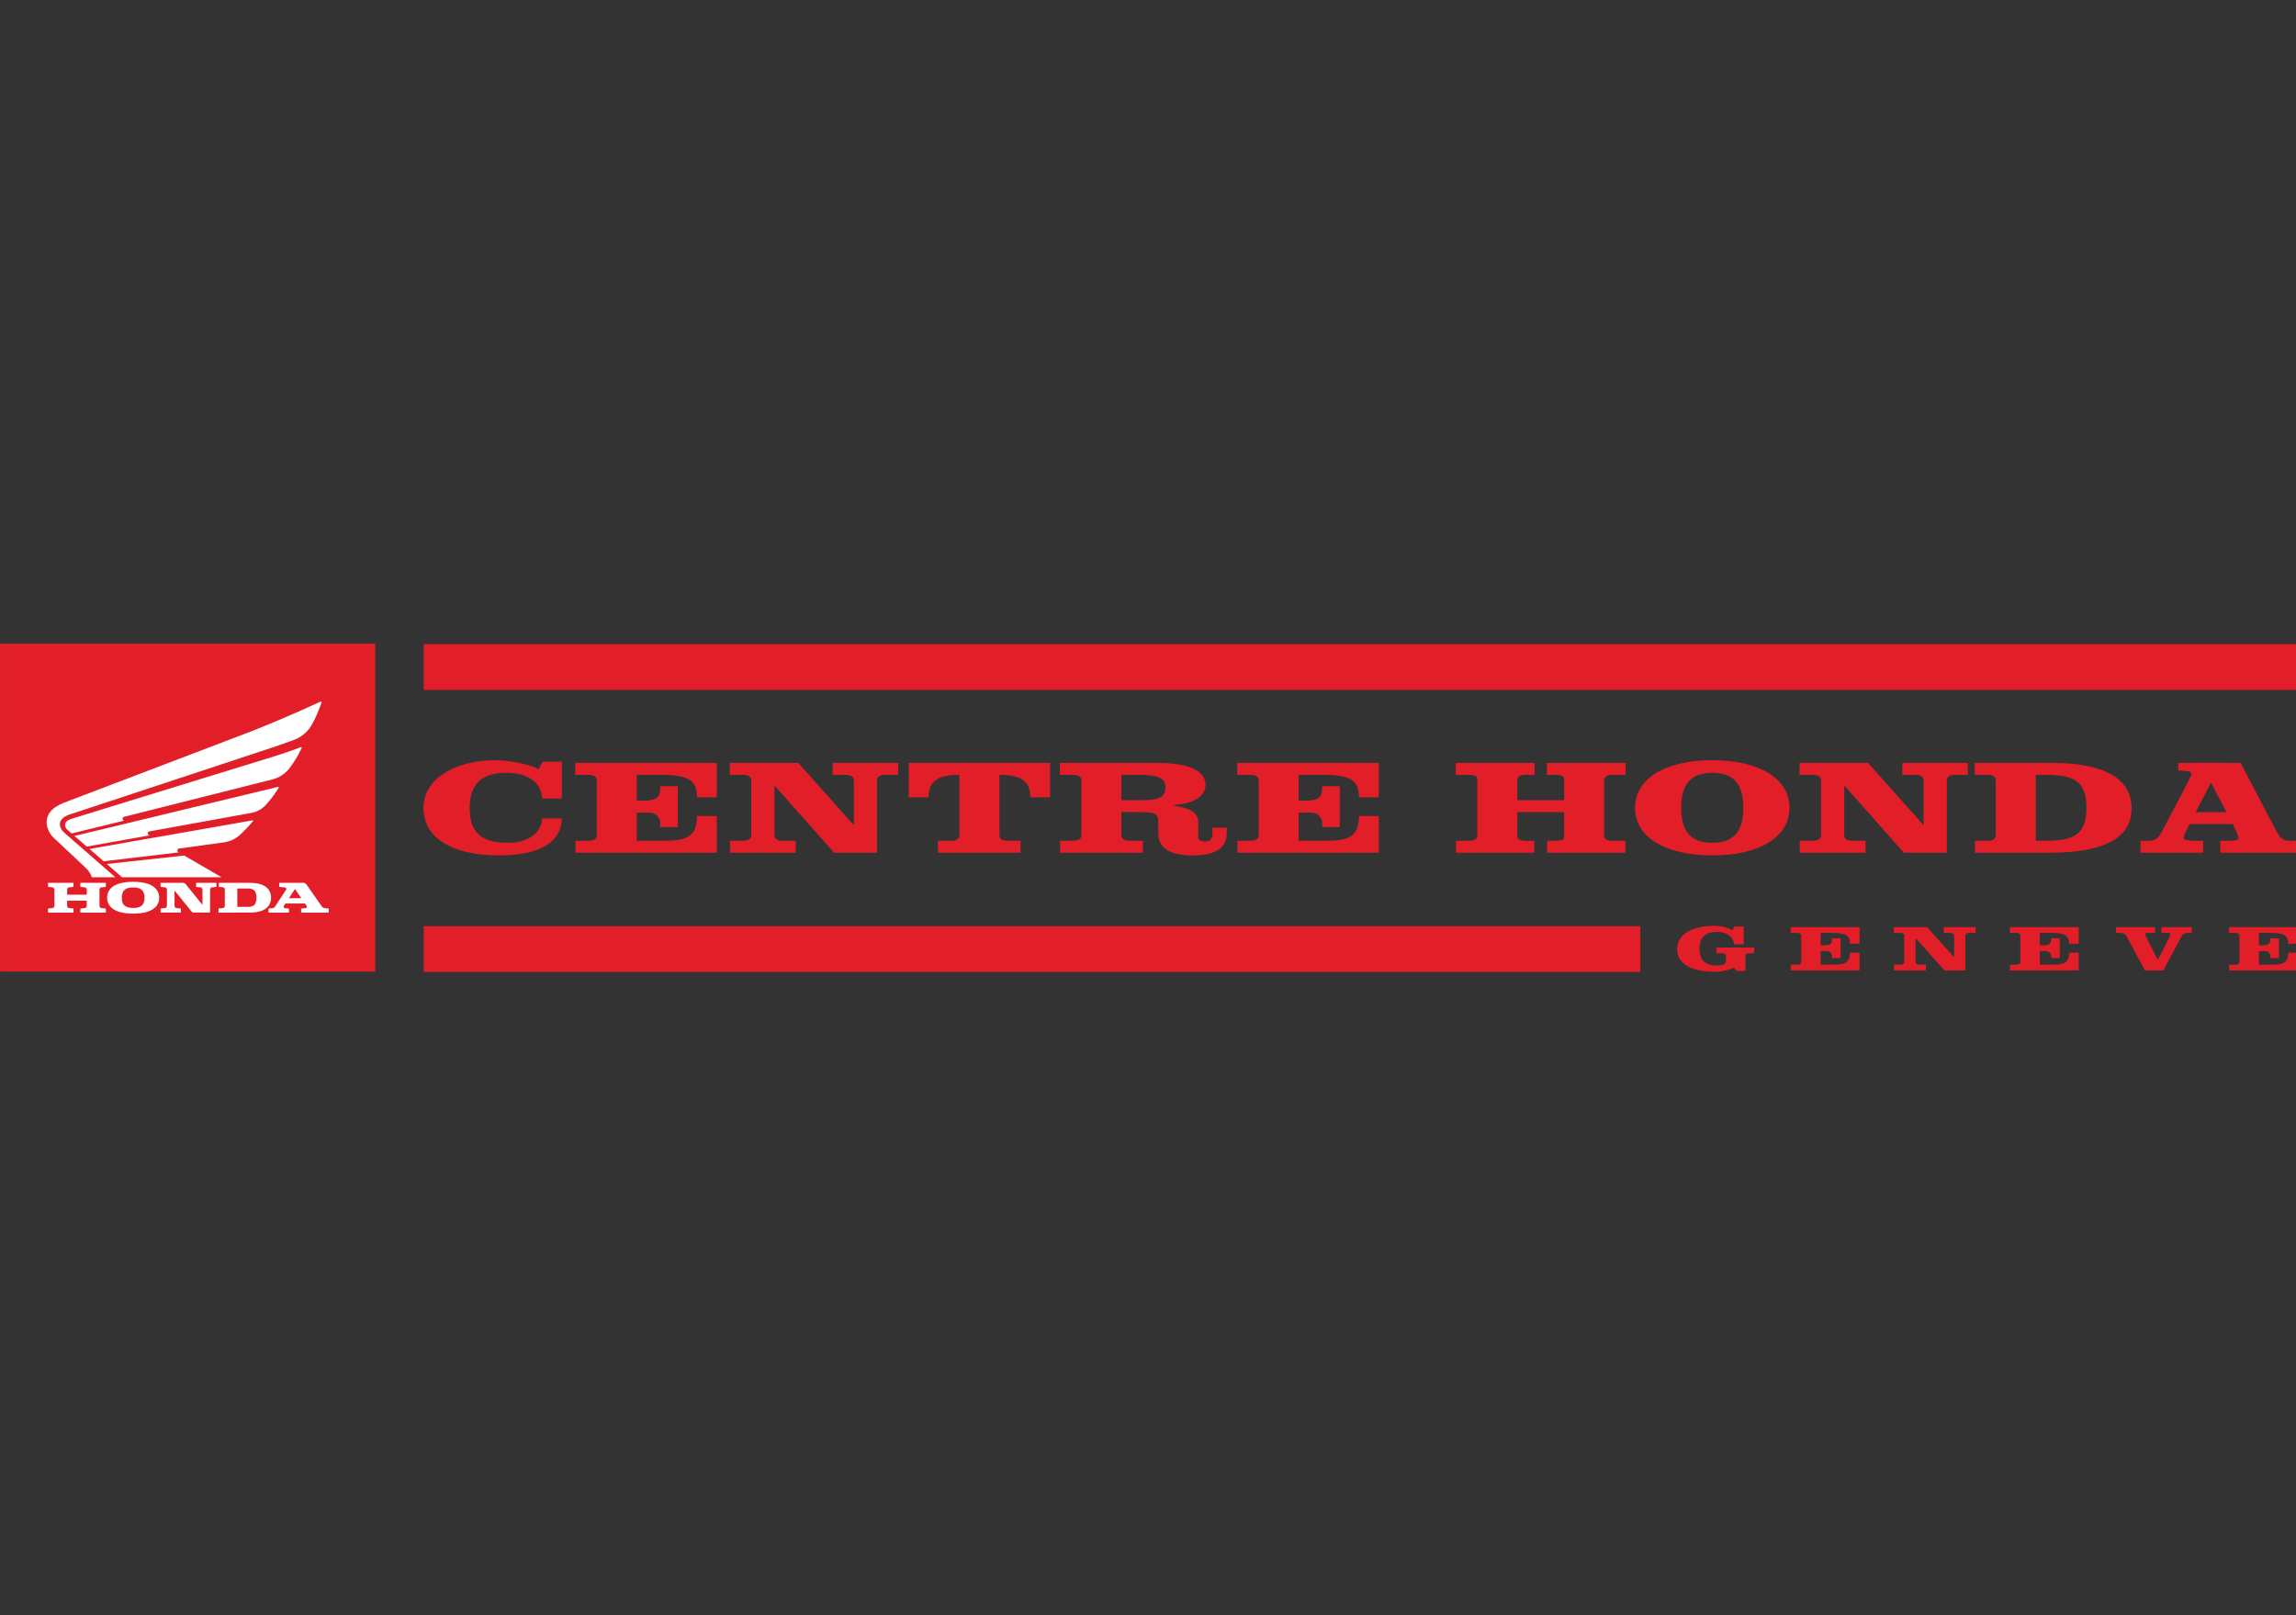 <svg clip-rule="evenodd" fill-rule="evenodd" stroke-linejoin="round" stroke-miterlimit="2" viewBox="0 0 270 190" xmlns="http://www.w3.org/2000/svg"><rect x="0" y="0" width="270" height="190" fill="#333333" stroke="none"/><g transform="matrix(.429 0 0 .402 -6.036 70.084)"><path d="m14.082 14h102.857v95.942h-102.857z" fill="#e21e29"/><path d="m130.205 14.132h513.736v13.397h-513.736z" fill="#e21e29"/><path d="m130.205 96.668h333.52v13.406h-333.52z" fill="#e21e29"/><g fill-rule="nonzero"><path d="m162.825 48.538h5.252v10.783h-5.429c0-4.08-3.265-7.533-9.857-7.533-6.476 0-9.977 3.17-9.977 10.231 0 6.261 2.273 10.262 10.445 10.262 6.124 0 9.389-3.449 9.389-7.131h5.429c-.174 7.29-6.535 10.818-17.329 10.818-12.078 0-20.596-4.672-20.596-13.949 0-8.407 8.518-13.913 19.839-13.913 2.916 0 9.101.989 11.668 2.653z" fill="#e21e29"/><path d="m177.648 53.97c0-.989-.819-1.585-2.278-1.585h-3.617v-3.485h38.8v10.068h-5.424c0-5.714-3.268-6.584-10.737-6.584h-5.778v7.573h1.81c3.383 0 4.61-.914 4.61-3.374v-.865h4.84v11.966h-4.84v-.95c.009-.095.014-.19.014-.285 0-1.621-1.312-2.965-2.932-3.004h-3.502v8.24h7.12c6.127 0 9.395-.866 9.395-7.25h5.424v10.738h-38.74v-3.488h3.557c1.46 0 2.278-.592 2.278-1.581z" fill="#e21e29"/><path d="m248.009 67.013h.116v-13.043c0-.989-.819-1.585-2.276-1.585h-3.557v-3.485h17.972v3.484h-3.504c-1.457 0-2.274.596-2.274 1.585v21.204h-11.788l-16.218-19.535h-.117v14.466c0 .989.817 1.581 2.274 1.581h3.559v3.488h-18.029v-3.488h3.562c1.456 0 2.273-.592 2.273-1.581v-16.134c0-.989-.817-1.585-2.273-1.585h-3.619v-3.485h18.788z" fill="#e21e29"/><path d="m263.178 58.968v-10.068h38.742v10.068h-5.427c0-4.045-1.748-6.584-8.458-6.584v17.72c0 .989.817 1.581 2.274 1.581h3.502v3.488h-22.641v-3.488h3.621c1.459 0 2.278-.592 2.278-1.581v-17.72c-6.714 0-8.465 2.539-8.465 6.584z" fill="#e21e29"/><path d="m310.498 53.97c0-.989-.817-1.585-2.279-1.585h-3.616v-3.485h26.897c8.166 0 13.013 2.173 13.013 6.42 0 3.762-3.736 5.467-8.812 5.944v.08c4.374.83 6.825 1.783 6.825 5.033v4.16c0 .759.408 1.351 1.987 1.351 1.514 0 1.923-1.227 1.923-2.46v-1.585h3.91v1.347c0 3.846-1.985 6.778-9.51 6.778-5.543 0-9.276-1.863-9.276-6.5v-3.25c0-2.376-.586-2.932-5.31-2.932h-4.787v6.818c0 .989.817 1.58 2.276 1.58h3.619v3.489h-22.696v-3.488h3.557c1.462 0 2.279-.592 2.279-1.581zm10.966 5.829h5.603c4.316 0 6.475-.637 6.475-3.806 0-2.933-2.507-3.608-7.877-3.608h-4.201z" fill="#e21e29"/><path d="m359.1 53.97c0-.989-.819-1.585-2.276-1.585h-3.619v-3.485h38.802v10.068h-5.427c0-5.714-3.267-6.584-10.734-6.584h-5.78v7.573h1.813c3.384 0 4.607-.914 4.607-3.374v-.865h4.844v11.966h-4.844v-.95c.009-.095.014-.192.014-.288 0-1.62-1.312-2.963-2.933-3.001h-3.501v8.24h7.122c6.125 0 9.392-.866 9.392-7.25h5.427v10.738h-38.74v-3.488h3.556c1.457 0 2.276-.592 2.276-1.581z" fill="#e21e29"/><path d="m442.824 59.798v-6.226c0-.79-.817-1.188-2.274-1.188h-2.453v-3.484h21.59v3.484h-3.619c-1.461 0-2.278.596-2.278 1.585v16.254c0 1.029.817 1.462 2.278 1.462h3.559v3.488h-21.473v-3.488h2.396c1.457 0 2.274-.234 2.274-1.307v-7.091h-12.836v7.016c0 .95.814 1.382 2.274 1.382h2.395v3.488h-21.473v-3.488h3.557c1.462 0 2.278-.592 2.278-1.581v-16.647c0-.675-.816-1.073-2.278-1.073h-3.614v-3.484h21.587v3.484h-2.452c-1.46 0-2.274.358-2.274 1.705v5.709z" fill="#e21e29"/><path d="m504.611 62.059c0 8.601-8.346 13.909-21.181 13.909-12.834 0-21.18-5.308-21.18-13.909s8.346-13.953 21.18-13.953c12.835 0 21.181 5.351 21.181 13.953zm-29.699 0c0 6.932 2.684 10.222 8.518 10.222 5.837 0 8.519-3.29 8.519-10.222 0-6.937-2.682-10.271-8.519-10.271-5.834 0-8.518 3.334-8.518 10.271z" fill="#e21e29"/><path d="m541.251 67.013h.115v-13.043c0-.989-.816-1.585-2.274-1.585h-3.559v-3.485h17.972v3.484h-3.502c-1.457 0-2.274.596-2.274 1.585v21.204h-11.787l-16.221-19.535h-.117v14.466c0 .989.817 1.581 2.277 1.581h3.558v3.488h-18.028v-3.488h3.561c1.454 0 2.271-.592 2.271-1.581v-16.134c0-.989-.817-1.585-2.271-1.585h-3.621v-3.485h18.788z" fill="#e21e29"/><path d="m561.148 53.97c0-.989-.817-1.585-2.276-1.585h-3.497v-3.485h21.179c13.24 0 21.819 3.921 21.819 13.353 0 9.043-8.404 12.92-22.172 12.92h-20.769v-3.488h3.44c1.46 0 2.276-.592 2.276-1.581zm10.968 17.715h2.685c7.701 0 11.202-1.819 11.202-9.665 0-7.847-3.501-9.635-11.202-9.635h-2.685z" fill="#e21e29"/><path d="m494.917 104.607h-1.303c-.709 0-1.106.292-1.106.768v4.39h-2.468l-.623-.936c-1.747.815-3.66 1.214-5.588 1.165-5.899 0-10.041-2.252-10.041-6.526 0-4.318 3.999-6.897 10.041-6.897 1.786-.04 3.549.403 5.105 1.281l.565-1.069h2.552v5.193h-2.634c-.086-1.89-1.762-3.63-4.623-3.63-3.294 0-4.85 1.642-4.85 4.945s1.556 4.889 4.85 4.889c1.078 0 2.383-.287 2.383-1.184v-1.62c0-.477-.398-.768-1.107-.768h-1.477v-1.678h10.324z" fill="#e21e29"/><path d="m507.81 99.397c0-.477-.397-.76-1.106-.76h-1.757v-1.682h18.86v4.849h-2.638c0-2.751-1.592-3.166-5.221-3.166h-2.808v3.643h.881c1.647 0 2.238-.438 2.238-1.621v-.424h2.356v5.767h-2.356v-.459c.004-.045.007-.089.007-.134 0-.785-.637-1.435-1.422-1.452h-1.704v3.974h3.459c2.979 0 4.57-.42 4.57-3.492h2.639v5.17h-18.835v-1.678h1.731c.709 0 1.106-.287 1.106-.764z" fill="#e21e29"/><path d="m549.668 105.676h.06v-6.279c0-.477-.396-.76-1.109-.76h-1.729v-1.682h8.738v1.683h-1.704c-.709 0-1.108.282-1.108.76v10.212h-5.727l-7.884-9.41h-.055v6.968c0 .477.393.764 1.104.764h1.731v1.678h-8.763v-1.678h1.727c.71 0 1.108-.287 1.108-.764v-7.771c0-.477-.398-.76-1.108-.76h-1.756v-1.682h9.129z" fill="#e21e29"/><path d="m567.88 99.397c0-.477-.397-.76-1.106-.76h-1.762v-1.682h18.861v4.849h-2.636c0-2.751-1.587-3.166-5.217-3.166h-2.808v3.643h.878c1.645 0 2.239-.438 2.239-1.621v-.424h2.358v5.767h-2.358v-.459c.004-.045.006-.089.006-.133 0-.786-.638-1.437-1.424-1.453h-1.7v3.974h3.46c2.978 0 4.566-.42 4.566-3.492h2.636v5.17h-18.833v-1.678h1.734c.708 0 1.106-.287 1.106-.764z" fill="#e21e29"/><path d="m604.807 96.955v1.683h-1.817c-.567 0-.881.132-.881.397.083.423.237.829.455 1.201l2.978 6.261h.053l3.009-6.261c.223-.367.368-.776.427-1.201.028-.265-.285-.397-.848-.397h-1.621v-1.683h8.282v1.683h-.68c-1.247 0-1.702.225-2.186 1.179l-4.903 9.793h-5.047l-4.939-9.793c-.481-.954-.936-1.179-2.38-1.179h-.598v-1.683z" fill="#e21e29"/><path d="m627.945 99.397c0-.477-.395-.76-1.104-.76h-1.76v-1.682h18.862v4.849h-2.639c0-2.751-1.59-3.166-5.217-3.166h-2.81v3.643h.881c1.647 0 2.238-.438 2.238-1.621v-.424h2.358v5.767h-2.358v-.459c.004-.045.006-.09.006-.135 0-.785-.636-1.435-1.421-1.451h-1.704v3.974h3.457c2.98 0 4.57-.42 4.57-3.492h2.638v5.17h-18.832v-1.678h1.731c.709 0 1.104-.287 1.104-.764z" fill="#e21e29"/><path d="m628.247 48.9 9.743 19.817c1.168 2.42 1.983 2.968 4.025 2.968h1.985v3.488h-21.296v-3.488h1.75c1.749 0 3.21-.159 3.21-.592-.004-.49-.104-.975-.296-1.426l-1.223-2.857h-11.902l-.7 1.59c-.461.777-.759 1.639-.876 2.535 0 .636 2.042.75 3.619.75h1.691v3.489h-17.155v-3.489h1.985c2.042 0 2.859-.548 4.025-2.968l9.745-19.817zm-12.313 14.422h8.46l-4.199-8.518h-.117z" fill="#e21e29"/><path d="m623.492 48.874h-12.344v2.199l2.945.336c.402.077.696.432.696.841 0 .191-.064.377-.181.527l-4.114 9.375" fill="#e21e29"/><path d="m36.102 85.166 1.167.138c.523.059.58.496.58.776v1.38h-5.377v-1.38c0-.28.057-.717.58-.776l1.167-.138v-1.181h-6.986v1.181l1.167.138c.523.059.58.496.58.776v4.524c0 .28-.057.718-.58.777l-1.167.136v1.182h6.986v-1.182l-1.167-.136c-.523-.059-.58-.496-.58-.777v-1.381h5.377v1.381c0 .28-.057.718-.58.777l-1.167.136v1.182h6.986v-1.182l-1.167-.136c-.523-.059-.58-.496-.58-.777v-4.524c0-.28.057-.717.58-.776l1.167-.138v-1.181h-6.986z" fill="#fff"/><path d="m82.685 83.985h-8.625v1.181l1.03.109c.367.045.609.203.609.711l.001 4.618c0 .28-.058.718-.581.777l-1.166.136v1.182l8.731-.001c3.124 0 5.693-1.258 5.693-4.356 0-3.097-2.569-4.357-5.693-4.357m-.634 7.044-2.927.001v-5.376h2.927c1.725 0 2.312.819 2.312 2.688s-.587 2.687-2.312 2.687z" fill="#fff"/><path d="m103.061 91.395c-.398-.056-.738-.316-.898-.684l-4.022-6.146c-.288-.441-.498-.58-.926-.58h-6.62v1.181l1.578.18c.217.041.375.232.375.452 0 .102-.035.202-.098.283l-2.97 4.832c-.114.249-.345.425-.615.47l-1.181.133v1.182h5.582v-1.181l-.962-.098c-.41-.043-.63-.33-.427-.664l.447-.726h5.358l.396.601c.347.529-.091.746-.47.787l-.987.1v1.181h7.55v-1.181zm-9.79-2.907 1.65-2.683 1.755 2.683z" fill="#fff"/><path d="m67.824 85.166 1.166.138c.523.059.58.496.58.776v4.36l-4.612-6.084c-.208-.279-.388-.37-.884-.37h-5.992v1.181l1.167.138c.522.059.579.496.579.776v4.524c0 .28-.057.718-.579.777l-1.167.136v1.181h5.581v-1.182l-1.167-.136c-.523-.059-.58-.496-.58-.777v-4.359l4.612 6.083c.21.28.389.371.885.371h4.245v-6.619c0-.28.057-.717.58-.776l1.167-.138v-1.181h-5.581z" fill="#fff"/><path d="m50.571 83.686c-5.674 0-7.139 2.483-7.139 4.656 0 2.174 1.465 4.657 7.139 4.657s7.138-2.483 7.138-4.657c0-2.173-1.465-4.656-7.138-4.656m0 7.652c-2.2 0-3.116-.922-3.116-2.996 0-2.073.916-2.996 3.116-2.996s3.115.922 3.115 2.996c0 2.075-.916 2.996-3.115 2.996z" fill="#fff"/><path d="m47.538 82.36-4.2-3.89 21.219-2.464 10.263 6.354z" fill="#fff"/><path d="m83.3 65.702-44.704 8.376 3.886 3.6 20.583-2.596c-.241-.094-.398-.331-.39-.589.012-.288.237-.525.524-.55.226-.028 11.441-1.679 12.207-1.791 1.585-.233 3.064-.936 4.246-2.018.266-.241 1.172-1.158 1.752-1.805.413-.462.707-.799.956-1.088.268-.311.844-1.006 1.074-1.319.02-.024.03-.055.03-.086 0-.075-.062-.137-.137-.137-.009 0-.018.001-.027.003z" fill="#fff"/><path d="m90.294 55.906-55.809 14.365 3.359 3.111 17.172-3.283c-.303-.174-.452-.309-.452-.602 0-.275.197-.514.467-.566l27.942-5.414c1.556-.302 2.962-1.131 3.979-2.346.37-.414 1.026-1.262 1.511-1.914.364-.49.667-.961.911-1.312s.853-1.348 1.105-1.797c.016-.026.024-.056.024-.086 0-.089-.073-.163-.162-.163-.016 0-.032.003-.047.007z" fill="#fff"/><path d="m82.911 39.68c.767-.318 4.456-1.913 5.295-2.295.814-.373 3.29-1.482 4.198-1.891 1.006-.454 3.944-1.833 4.385-2.044 2.065-.989 4.616-2.205 5.137-2.485.03-.016.063-.024.097-.024.113 0 .207.094.207.207 0 .023-.004.046-.012.068-.44 1.401-.954 2.778-1.537 4.126-.408.986-.875 1.947-1.398 2.877-.467.781-1.046 1.488-1.72 2.1-.805.763-1.748 1.368-2.778 1.782-.59.23-1.746.686-2.518.983-.189.073-3.302 1.24-3.936 1.444l-55.069 19.433c-1.288.445-2.792 1.307-2.792 2.975.095.959.563 1.843 1.304 2.46l13.904 12.964h-6.444c-.143-.45-.33-.884-.559-1.296-.28-.531-.646-1.013-1.083-1.426-.55-.551-1.108-1.122-1.302-1.316l-7.34-7.341c-1.283-1.227-2.037-2.908-2.1-4.682 0-2.209 1.223-4.315 4.873-5.81z" fill="#fff"/><path d="m88.978 47.066c.759-.253 2.142-.726 2.51-.857s1.793-.652 2.045-.748c1.024-.39 1.993-.758 2.985-1.177.16-.061.325.06.253.235-.116.279-.753 1.64-.93 1.965-.454.838-.855 1.602-1.315 2.314-.402.624-1.001 1.56-1.356 1.988-.564.712-1.237 1.33-1.993 1.832-.772.514-1.623.898-2.519 1.136l-40.573 10.91c-.25.073-.425.302-.427.563.013.254.174.478.412.571l-14.375 3.741-1.173-1.097c-.381-.343-.607-.827-.625-1.34 0-1.057.825-1.548 2.096-1.964z" fill="#fff"/></g></g></svg>